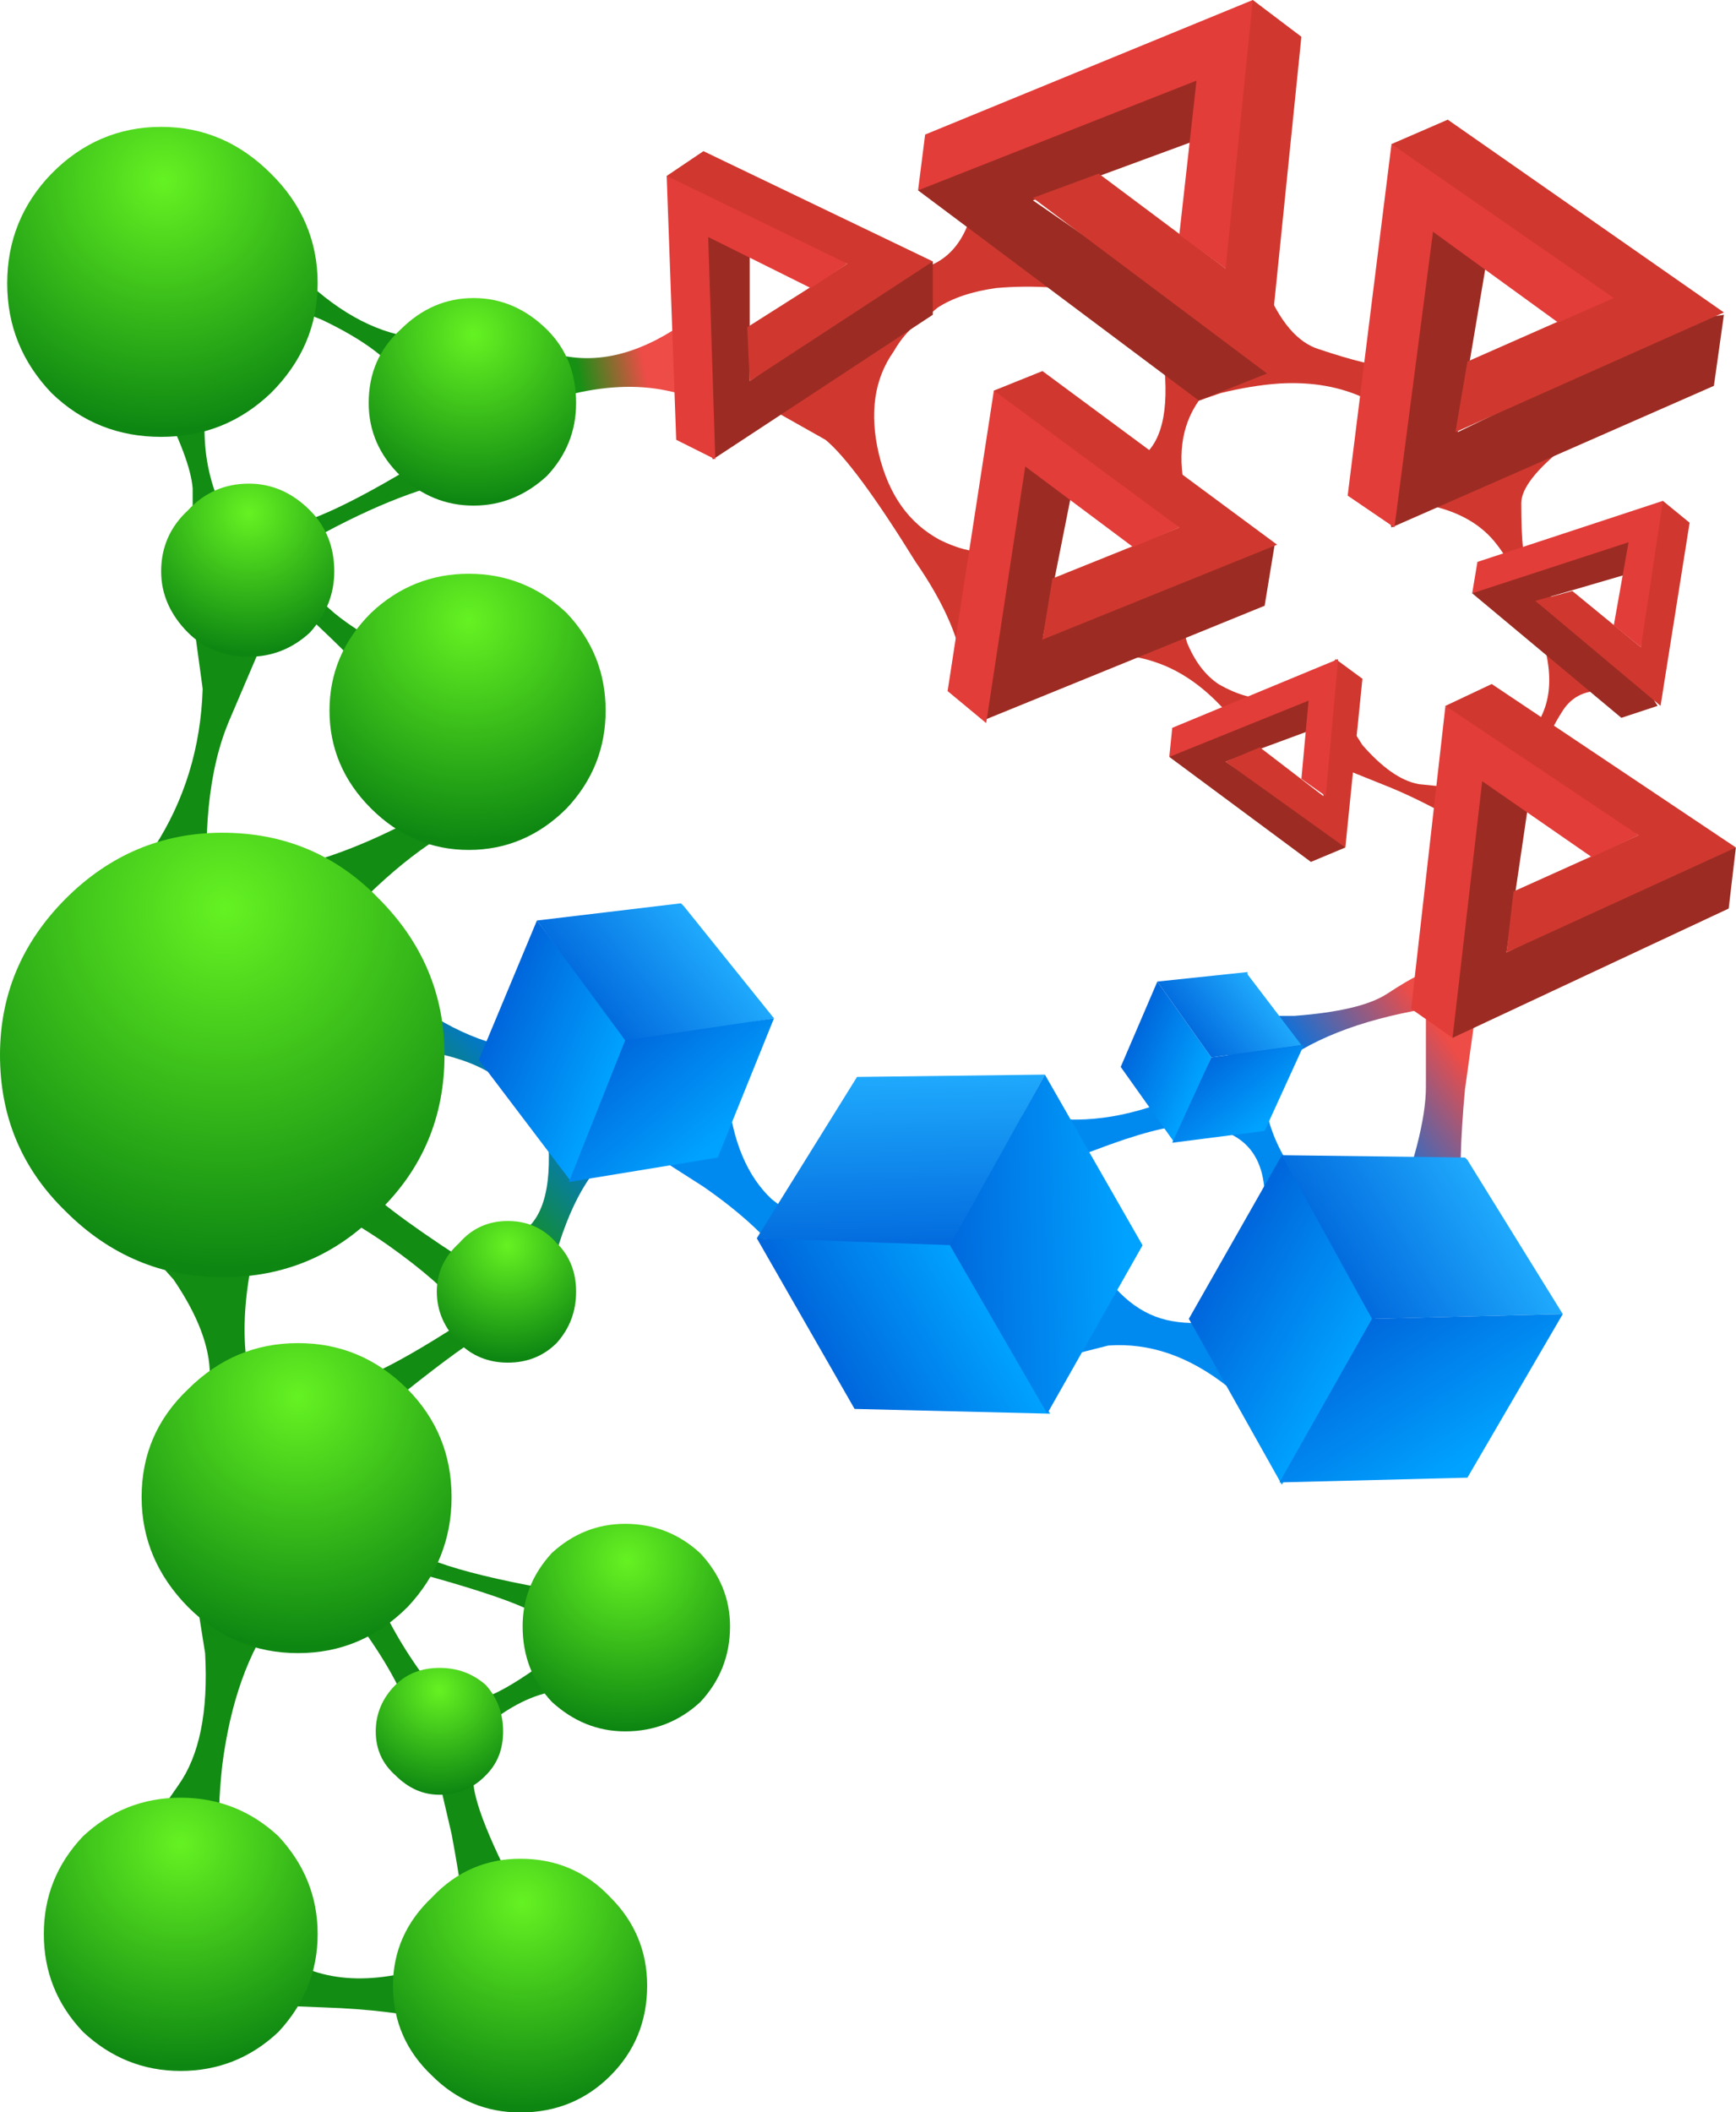 <?xml version="1.0" encoding="UTF-8" standalone="no"?>
<!-- Created with Inkscape (http://www.inkscape.org/) -->
<svg
    xmlns:inkscape="http://www.inkscape.org/namespaces/inkscape"
    xmlns:rdf="http://www.w3.org/1999/02/22-rdf-syntax-ns#"
    xmlns="http://www.w3.org/2000/svg"
    xmlns:xlink="http://www.w3.org/1999/xlink"
    xmlns:ns1="http://sozi.baierouge.fr"
    xmlns:cc="http://creativecommons.org/ns#"
    xmlns:sodipodi="http://sodipodi.sourceforge.net/DTD/sodipodi-0.dtd"
    xmlns:dc="http://purl.org/dc/elements/1.1/"
    id="svg2"
    xml:space="preserve"
    viewBox="0 0 17.775 21.625"
    version="1.1"
  >
  <defs
      id="defs6"
    >
    <linearGradient
        id="linearGradient28"
        y2="9.888"
        gradientUnits="userSpaceOnUse"
        x2="11.615"
        gradientTransform="matrix(.393 .073 .073 -.393 0 17.3)"
        y1="9.888"
        x1="10.242"
      >
      <stop
          id="stop30"
          style="stop-color:#169114"
          offset="0"
      />
      <stop
          id="stop32"
          style="stop-color:#ed4c47"
          offset="1"
      />
    </linearGradient
    >
    <linearGradient
        id="linearGradient58"
        y2="23.506"
        gradientUnits="userSpaceOnUse"
        x2="-7.032"
        gradientTransform="matrix(.292 .274 .274 -.292 0 17.3)"
        y1="23.506"
        x1="-9.774"
      >
      <stop
          id="stop60"
          style="stop-color:#169114"
          offset="0"
      />
      <stop
          id="stop62"
          style="stop-color:#0074e3"
          offset="1"
      />
    </linearGradient
    >
    <linearGradient
        id="linearGradient78"
        y2="-34.904"
        gradientUnits="userSpaceOnUse"
        x2="-8.543"
        gradientTransform="matrix(-.322 -.237 -.237 .322 -0 17.3)"
        y1="-34.904"
        x1="-11.244"
      >
      <stop
          id="stop80"
          style="stop-color:#ed4c47"
          offset="0"
      />
      <stop
          id="stop82"
          style="stop-color:#0074e3"
          offset="1"
      />
    </linearGradient
    >
    <radialGradient
        id="radialGradient96"
        gradientUnits="userSpaceOnUse"
        cy="-9.699"
        cx="6.849"
        gradientTransform="matrix(0 -.4 .4 -0 7.759 17.299)"
        r="3.425"
      >
      <stop
          id="stop98"
          style="stop-color:#65f222"
          offset="0"
      />
      <stop
          id="stop100"
          style="stop-color:#0e8712"
          offset="1"
      />
    </radialGradient
    >
    <radialGradient
        id="radialGradient114"
        gradientUnits="userSpaceOnUse"
        cy="-9.599"
        cx="12.699"
        gradientTransform="matrix(0 -.4 .4 -0 7.679 17.299)"
        r="4.537"
      >
      <stop
          id="stop116"
          style="stop-color:#65f222"
          offset="0"
      />
      <stop
          id="stop118"
          style="stop-color:#0e8712"
          offset="1"
      />
    </radialGradient
    >
    <radialGradient
        id="radialGradient132"
        gradientUnits="userSpaceOnUse"
        cy="-5.098"
        cx="10.499"
        gradientTransform="matrix(0 -.4 .4 -0 4.078 17.299)"
        r="2.862"
      >
      <stop
          id="stop134"
          style="stop-color:#65f222"
          offset="0"
      />
      <stop
          id="stop136"
          style="stop-color:#0e8712"
          offset="1"
      />
    </radialGradient
    >
    <radialGradient
        id="radialGradient150"
        gradientUnits="userSpaceOnUse"
        cy="-6.097"
        cx="28.6"
        gradientTransform="matrix(0 -.4 .4 -0 4.878 17.299)"
        r="5.1"
      >
      <stop
          id="stop152"
          style="stop-color:#65f222"
          offset="0"
      />
      <stop
          id="stop154"
          style="stop-color:#0e8712"
          offset="1"
      />
    </radialGradient
    >
    <radialGradient
        id="radialGradient168"
        gradientUnits="userSpaceOnUse"
        cy="-3.35"
        cx="3.7"
        gradientTransform="matrix(0 -.4 .4 -0 2.679 17.3)"
        r="5.1"
      >
      <stop
          id="stop170"
          style="stop-color:#65f222"
          offset="0"
      />
      <stop
          id="stop172"
          style="stop-color:#0e8712"
          offset="1"
      />
    </radialGradient
    >
    <radialGradient
        id="radialGradient186"
        gradientUnits="userSpaceOnUse"
        cy="-4.599"
        cx="18.6"
        gradientTransform="matrix(0 -.4 .4 -0 3.679 17.3)"
        r="7.338"
      >
      <stop
          id="stop188"
          style="stop-color:#65f222"
          offset="0"
      />
      <stop
          id="stop190"
          style="stop-color:#0e8712"
          offset="1"
      />
    </radialGradient
    >
    <radialGradient
        id="radialGradient204"
        gradientUnits="userSpaceOnUse"
        cy="-10.394"
        cx="25.498"
        gradientTransform="matrix(0 -.4 .4 -0 8.315 17.298)"
        r="2.312"
      >
      <stop
          id="stop206"
          style="stop-color:#65f222"
          offset="0"
      />
      <stop
          id="stop208"
          style="stop-color:#0e8712"
          offset="1"
      />
    </radialGradient
    >
    <radialGradient
        id="radialGradient222"
        gradientUnits="userSpaceOnUse"
        cy="-12.845"
        cx="31.948"
        gradientTransform="matrix(0 -.4 .4 -0 10.276 17.298)"
        r="3.425"
      >
      <stop
          id="stop224"
          style="stop-color:#65f222"
          offset="0"
      />
      <stop
          id="stop226"
          style="stop-color:#0e8712"
          offset="1"
      />
    </radialGradient
    >
    <radialGradient
        id="radialGradient240"
        gradientUnits="userSpaceOnUse"
        cy="-10.695"
        cx="38.948"
        gradientTransform="matrix(0 -.4 .4 -0 8.556 17.299)"
        r="4.175"
      >
      <stop
          id="stop242"
          style="stop-color:#65f222"
          offset="0"
      />
      <stop
          id="stop244"
          style="stop-color:#0e8712"
          offset="1"
      />
    </radialGradient
    >
    <radialGradient
        id="radialGradient258"
        gradientUnits="userSpaceOnUse"
        cy="-3.696"
        cx="37.75"
        gradientTransform="matrix(0 -.4 .4 -0 2.956 17.3)"
        r="4.537"
      >
      <stop
          id="stop260"
          style="stop-color:#65f222"
          offset="0"
      />
      <stop
          id="stop262"
          style="stop-color:#0e8712"
          offset="1"
      />
    </radialGradient
    >
    <radialGradient
        id="radialGradient276"
        gradientUnits="userSpaceOnUse"
        cy="-8.993"
        cx="34.598"
        gradientTransform="matrix(0 -.4 .4 -0 7.194 17.298)"
        r="2.126"
      >
      <stop
          id="stop278"
          style="stop-color:#65f222"
          offset="0"
      />
      <stop
          id="stop280"
          style="stop-color:#0e8712"
          offset="1"
      />
    </radialGradient
    >
    <linearGradient
        id="linearGradient336"
        y2="15.639"
        gradientUnits="userSpaceOnUse"
        x2="19.956"
        gradientTransform="matrix(.37 -.151 -.151 -.37 0 17.3)"
        y1="15.639"
        x1="17.31"
      >
      <stop
          id="stop338"
          style="stop-color:#0066db"
          offset="0"
      />
      <stop
          id="stop340"
          style="stop-color:#00a2ff"
          offset="1"
      />
    </linearGradient
    >
    <linearGradient
        id="linearGradient354"
        y2="23.86"
        gradientUnits="userSpaceOnUse"
        x2="-.774"
        gradientTransform="matrix(.309 .254 .254 -.309 -0 17.3)"
        y1="23.86"
        x1="-3.847"
      >
      <stop
          id="stop356"
          style="stop-color:#0066db"
          offset="0"
      />
      <stop
          id="stop358"
          style="stop-color:#21aeff"
          offset="1"
      />
    </linearGradient
    >
    <linearGradient
        id="linearGradient372"
        y2="4.171"
        gradientUnits="userSpaceOnUse"
        x2="27.291"
        gradientTransform="matrix(.26 -.304 -.304 -.26 0 17.3)"
        y1="4.171"
        x1="24.365"
      >
      <stop
          id="stop374"
          style="stop-color:#0066db"
          offset="0"
      />
      <stop
          id="stop376"
          style="stop-color:#00a2ff"
          offset="1"
      />
    </linearGradient
    >
    <linearGradient
        id="linearGradient390"
        y2="10.465"
        gradientUnits="userSpaceOnUse"
        x2="31.349"
        gradientTransform="matrix(.367 -.159 -.159 -.367 0 17.3)"
        y1="10.465"
        x1="29.714"
      >
      <stop
          id="stop392"
          style="stop-color:#0066db"
          offset="0"
      />
      <stop
          id="stop394"
          style="stop-color:#00a2ff"
          offset="1"
      />
    </linearGradient
    >
    <linearGradient
        id="linearGradient408"
        y2="31.859"
        gradientUnits="userSpaceOnUse"
        x2="7.925"
        gradientTransform="matrix(.315 .247 .247 -.315 0 17.3)"
        y1="31.859"
        x1="6.019"
      >
      <stop
          id="stop410"
          style="stop-color:#0066db"
          offset="0"
      />
      <stop
          id="stop412"
          style="stop-color:#21aeff"
          offset="1"
      />
    </linearGradient
    >
    <linearGradient
        id="linearGradient426"
        y2="-5.729"
        gradientUnits="userSpaceOnUse"
        x2="34.098"
        gradientTransform="matrix(.251 -.312 -.312 -.251 0 17.3)"
        y1="-5.729"
        x1="32.302"
      >
      <stop
          id="stop428"
          style="stop-color:#0066db"
          offset="0"
      />
      <stop
          id="stop430"
          style="stop-color:#00a2ff"
          offset="1"
      />
    </linearGradient
    >
    <linearGradient
        id="linearGradient444"
        y2="32.75"
        gradientUnits="userSpaceOnUse"
        x2="4.304"
        gradientTransform="matrix(.347 .198 .198 -.347 0 17.3)"
        y1="32.75"
        x1=".881"
      >
      <stop
          id="stop446"
          style="stop-color:#0066db"
          offset="0"
      />
      <stop
          id="stop448"
          style="stop-color:#00a2ff"
          offset="1"
      />
    </linearGradient
    >
    <linearGradient
        id="linearGradient462"
        y2="18.004"
        gradientUnits="userSpaceOnUse"
        x2="-22.141"
        gradientTransform="matrix(-.008 .4 .4 .008 0 17.3)"
        y1="18.004"
        x1="-26.142"
      >
      <stop
          id="stop464"
          style="stop-color:#0066db"
          offset="0"
      />
      <stop
          id="stop466"
          style="stop-color:#21aeff"
          offset="1"
      />
    </linearGradient
    >
    <linearGradient
        id="linearGradient480"
        y2="26.17"
        gradientUnits="userSpaceOnUse"
        x2="22.183"
        gradientTransform="matrix(.4 .013 .013 -.4 -0 17.3)"
        y1="26.17"
        x1="18.406"
      >
      <stop
          id="stop482"
          style="stop-color:#0066db"
          offset="0"
      />
      <stop
          id="stop484"
          style="stop-color:#00a2ff"
          offset="1"
      />
    </linearGradient
    >
    <linearGradient
        id="linearGradient498"
        y2="10.509"
        gradientUnits="userSpaceOnUse"
        x2="37.837"
        gradientTransform="matrix(.348 -.198 -.198 -.348 -0 17.3)"
        y1="10.509"
        x1="34.499"
      >
      <stop
          id="stop500"
          style="stop-color:#0066db"
          offset="0"
      />
      <stop
          id="stop502"
          style="stop-color:#00a2ff"
          offset="1"
      />
    </linearGradient
    >
    <linearGradient
        id="linearGradient516"
        y2="36.839"
        gradientUnits="userSpaceOnUse"
        x2="13.269"
        gradientTransform="matrix(.34 .211 .211 -.34 0 17.3)"
        y1="36.839"
        x1="9.384"
      >
      <stop
          id="stop518"
          style="stop-color:#0066db"
          offset="0"
      />
      <stop
          id="stop520"
          style="stop-color:#21aeff"
          offset="1"
      />
    </linearGradient
    >
    <linearGradient
        id="linearGradient534"
        y2="-9.015"
        gradientUnits="userSpaceOnUse"
        x2="41.368"
        gradientTransform="matrix(.216 -.337 -.337 -.216 -0 17.3)"
        y1="-9.015"
        x1="37.714"
      >
      <stop
          id="stop536"
          style="stop-color:#0066db"
          offset="0"
      />
      <stop
          id="stop538"
          style="stop-color:#00a2ff"
          offset="1"
      />
    </linearGradient
    >
  </defs
  >
  <g
      id="g10"
      transform="matrix(1.25 0 0 -1.25 0 21.625)"
    >
    <g
        id="g12"
      >
      <path
          id="path14"
          style="fill-rule:evenodd;fill:#d0382f"
          d="m13.152 13.87c-0.105-0.058-0.207-0.129-0.312-0.211-0.254-0.199-0.379-0.359-0.379-0.48 0-0.32 0.019-0.492 0.059-0.52 0.054-0.039 0.218-0.293 0.5-0.757l0.378-0.301c-0.066 0.027-0.144 0.039-0.238 0.039-0.16 0.015-0.281-0.039-0.359-0.16s-0.129-0.227-0.141-0.321v-0.097l-0.16 0.199c0.215 0.211 0.246 0.512 0.102 0.898-0.122 0.321-0.235 0.547-0.34 0.68-0.121 0.16-0.301 0.266-0.543 0.32l-0.5 0.121-0.039 0.758c-0.2 0.094-0.434 0.137-0.7 0.121-0.16-0.011-0.32-0.039-0.48-0.078l-0.18-0.062 0.039 0.281-0.757 0.578c-0.321 0.067-0.633 0.09-0.942 0.063-0.199-0.028-0.359-0.082-0.48-0.161l-0.121-0.101c-0.09-0.051-0.172-0.141-0.239-0.258-0.16-0.226-0.199-0.508-0.121-0.84 0.082-0.336 0.246-0.566 0.5-0.703 0.133-0.066 0.254-0.098 0.36-0.098l0.101-0.32c0.067-0.215 0.113-0.332 0.141-0.359 0.051-0.028 0.312-0.008 0.777 0.058 0.27 0 0.461 0.039 0.582 0.121l0.063-0.242c0.066-0.16 0.152-0.269 0.257-0.34 0.161-0.093 0.309-0.132 0.442-0.117l0.34 0.117 0.218-0.218 0.18-0.282c0.16-0.183 0.313-0.293 0.461-0.32l0.379-0.039-0.039-0.277c-0.227 0.133-0.441 0.238-0.641 0.316l-0.398 0.16-0.184 0.282c-0.078 0.039-0.199 0.058-0.359 0.058h-0.258c-0.199 0.254-0.422 0.422-0.66 0.5-0.16 0.055-0.348 0.074-0.563 0.063-0.199-0.028-0.324-0.039-0.378-0.039l-0.5-0.024v0.383l-0.122-0.5c-0.023 0.277-0.16 0.594-0.398 0.937-0.332 0.536-0.578 0.868-0.738 1l-0.5 0.282 0.957 0.879 0.062 0.222c0.36-0.027 0.586 0.133 0.68 0.481 0.039 0.172 0.066 0.343 0.078 0.519 0 0.051 0.016 0.051 0.043 0 0.023-0.066 0.094-0.234 0.199-0.5 0.133-0.242 0.293-0.375 0.481-0.402 0.293-0.027 0.593-0.16 0.898-0.399 0.309-0.066 0.481 0 0.52 0.2l0.043 0.398 0.14-0.418c0.117-0.293 0.266-0.465 0.438-0.519 0.281-0.094 0.472-0.141 0.582-0.141l-0.024-0.262c0.016-0.183 0.082-0.304 0.2-0.359 0.093-0.039 0.234-0.113 0.421-0.219 0.172-0.055 0.332-0.039 0.481 0.039l0.691 0.371z"
          inkscape:connector-curvature="0"
      />
      <path
          id="path16"
          style="fill-rule:evenodd;fill:#d0382f"
          d="m9.52 14.441 0.679 0.097-0.379-0.519c-0.148-0.211-0.179-0.473-0.101-0.778 0.043-0.16 0.093-0.293 0.16-0.402l-0.219 0.141c-0.094 0.066-0.18 0.14-0.262 0.218-0.144 0.161-0.16 0.282-0.039 0.364 0.172 0.133 0.227 0.425 0.161 0.879z"
          inkscape:connector-curvature="0"
      />
      <g
          id="g18"
        >
        <g
            id="g20"
          >
          <g
              id="g26"
            >
            <path
                id="path34"
                style="fill-rule:evenodd;fill:url(#linearGradient28)"
                d="m5.719 14.741 0.301-0.761-0.559 0.121c-0.242 0.051-0.516 0.039-0.82-0.039l-0.379-0.16-0.102 0.558 0.5-0.082c0.332-0.051 0.688 0.07 1.059 0.363z"
                inkscape:connector-curvature="0"
            />
          </g
          >
        </g
        >
      </g
      >
      <path
          id="path36"
          style="fill-rule:evenodd;fill:#128c13"
          d="m1.301 14.038-0.281 0.461 0.699 1c0.148 0.039 0.383-0.097 0.703-0.418 0.316-0.32 0.637-0.5 0.957-0.543 0.16-0.011 0.289 0.008 0.383 0.063l0.117-0.602c-0.254-0.094-0.457-0.012-0.617 0.242-0.11 0.145-0.317 0.293-0.621 0.438l-0.442 0.18-0.301 0.082-0.179-0.762c-0.106-0.492-0.02-0.934 0.261-1.32l0.239-0.661-0.34-0.796c-0.172-0.403-0.227-0.95-0.16-1.641l0.601-1.723-0.218-0.898c-0.149-0.602-0.129-1.086 0.058-1.461l0.66-0.598-0.082-0.242c-0.09-0.211-0.25-0.465-0.476-0.758-0.227-0.308-0.375-0.719-0.442-1.242-0.027-0.25-0.035-0.48-0.019-0.68l0.121-0.379c0.117-0.265 0.297-0.46 0.539-0.582 0.371-0.171 0.844-0.125 1.418 0.141l0.422-0.777-0.68 0.179c-0.281 0.067-0.601 0.106-0.961 0.118l-0.48 0.019-0.301 0.359-0.5 0.461-0.32 0.403 0.402 0.578c0.172 0.242 0.246 0.601 0.219 1.082l-0.102 0.641 0.141 1.058v0.578c0 0.231-0.098 0.489-0.297 0.782l-0.32 0.359-0.481 2.223 0.641 0.957c0.25 0.386 0.383 0.82 0.398 1.3l-0.082 0.602v1.039c-0.012 0.16-0.105 0.406-0.277 0.738z"
          inkscape:connector-curvature="0"
      />
      <path
          id="path38"
          style="fill-rule:evenodd;fill:#128c13"
          d="m3.859 13.78 0.141-0.16c0.055-0.121-0.039-0.207-0.281-0.261-0.371-0.079-0.821-0.274-1.34-0.579l0.18-0.3c0.109-0.2 0.476-0.442 1.101-0.719l-0.262-0.52-0.238 0.34c-0.105 0.145-0.285 0.34-0.539 0.578l-0.34 0.321-0.179 0.422c-0.082 0.023 0.011 0.058 0.277 0.097 0.269 0.055 0.762 0.313 1.48 0.781z"
          inkscape:connector-curvature="0"
      />
      <path
          id="path40"
          style="fill-rule:evenodd;fill:#128c13"
          d="m2.699 9.64-1.179 0.461c0.027 0 0.226 0.019 0.601 0.058 0.559 0.055 1.238 0.356 2.039 0.903 0.145-0.149 0.047-0.309-0.301-0.481-0.359-0.16-0.746-0.476-1.16-0.941z"
          inkscape:connector-curvature="0"
      />
      <path
          id="path42"
          style="fill-rule:evenodd;fill:#128c13"
          d="m2.16 7.659 0.301 0.063c0.227 0.023 0.391-0.016 0.5-0.121 0.16-0.16 0.492-0.403 1-0.723l-0.18-0.297c-0.121 0.145-0.32 0.321-0.601 0.52-0.172 0.121-0.395 0.254-0.66 0.398l-0.36 0.16z"
          inkscape:connector-curvature="0"
      />
      <path
          id="path44"
          style="fill-rule:evenodd;fill:#128c13"
          d="m2.422 5.941 0.34 0.019c0.211 0.012 0.679 0.266 1.398 0.762l0.059-0.223-0.239-0.121c-0.105-0.051-0.328-0.211-0.66-0.476-0.16-0.149-0.312-0.282-0.461-0.403l-0.437 0.442z"
          inkscape:connector-curvature="0"
      />
      <path
          id="path46"
          style="fill-rule:evenodd;fill:#128c13"
          d="m4.762 4.241-0.141-0.281-0.262 0.141c-0.121 0.066-0.386 0.16-0.8 0.277l-0.598 0.16 0.16-0.379c0.117-0.254 0.277-0.507 0.481-0.757l0.257-0.024c0.161-0.012 0.528 0.223 1.102 0.703l0.199-0.621h-0.48c-0.2 0-0.399-0.074-0.602-0.219-0.105-0.066-0.191-0.136-0.258-0.203l0.059-0.359c0.027-0.227 0.223-0.66 0.582-1.301l-0.66-0.18v0.34c0 0.137-0.035 0.383-0.102 0.742l-0.121 0.52-0.258 0.559c-0.093 0.226-0.261 0.496-0.5 0.8l-0.32 0.379 0.32 0.543 0.442-0.402c0.16-0.16 0.66-0.305 1.5-0.438z"
          inkscape:connector-curvature="0"
      />
      <g
          id="g48"
        >
        <g
            id="g50"
          >
          <g
              id="g56"
            >
            <path
                id="path64"
                style="fill-rule:evenodd;fill:url(#linearGradient58)"
                d="m2.961 8.741c-0.016 0.118-0.008 0.219 0.019 0.297 0.067 0.176 0.215 0.184 0.442 0.024 0.383-0.27 0.758-0.387 1.117-0.364l0.621-0.398c0.16-0.105 0.106-0.262-0.16-0.461-0.227-0.184-0.398-0.551-0.52-1.098-0.082 0.051-0.152 0.106-0.218 0.161-0.121 0.132-0.121 0.23 0 0.296 0.199 0.122 0.269 0.414 0.218 0.883l-0.32 0.321c-0.148 0.144-0.387 0.246-0.719 0.296l-0.48 0.043z"
                inkscape:connector-curvature="0"
            />
          </g
          >
        </g
        >
      </g
      >
      <path
          id="path66"
          style="fill-rule:evenodd;fill:#008af0"
          d="m9.719 8.081c-0.145 0-0.399-0.066-0.758-0.203l-0.5-0.18-0.359 0.481 0.519-0.039c0.359-0.039 0.746 0.039 1.156 0.238l0.5 0.5c0.028 0.027 0.043 0.016 0.043-0.039 0-0.172 0.012-0.352 0.039-0.539 0.039-0.375 0.286-0.754 0.743-1.141l-0.282-0.3-0.32-0.782 0.219-0.636c0.066-0.067-0.153 0.097-0.66 0.5-0.321 0.254-0.645 0.363-0.981 0.339l-0.398-0.101h-0.52l-1.16 0.199c-0.148 0.082-0.34 0.281-0.578 0.602-0.149 0.199-0.367 0.398-0.66 0.601l-0.403 0.258 0.5 1.422 0.102-0.922c0.039-0.387 0.16-0.672 0.359-0.859 0.094-0.078 0.188-0.125 0.282-0.141l0.32 0.242 0.879-0.019c0.613-0.067 1-0.254 1.16-0.563 0.172-0.304 0.387-0.476 0.641-0.519 0.132-0.024 0.265-0.02 0.398 0.019 0.055 0 0.121 0.102 0.199 0.301 0.094 0.215 0.149 0.426 0.16 0.641 0.016 0.425-0.199 0.64-0.64 0.64z"
          inkscape:connector-curvature="0"
      />
      <g
          id="g68"
        >
        <g
            id="g70"
          >
          <g
              id="g76"
            >
            <path
                id="path84"
                style="fill-rule:evenodd;fill:url(#linearGradient78)"
                d="m10.121 8.98h0.481c0.359 0.027 0.613 0.086 0.757 0.179 0.227 0.149 0.352 0.207 0.379 0.18l0.34-0.398-0.078-0.563c-0.039-0.426-0.047-0.75-0.02-0.976 0.016-0.215-0.082-0.309-0.281-0.282l-0.32 0.117c0.199 0.508 0.301 0.895 0.301 1.161v0.64c-0.547-0.093-0.965-0.258-1.258-0.5-0.281-0.25-0.383-0.105-0.301 0.442z"
                inkscape:connector-curvature="0"
            />
          </g
          >
        </g
        >
      </g
      >
      <g
          id="g86"
        >
        <g
            id="g88"
          >
          <g
              id="g94"
            >
            <path
                id="path102"
                style="fill-rule:evenodd;fill:url(#radialGradient96)"
                d="m4.719 13.999c0-0.226-0.078-0.426-0.239-0.597-0.175-0.161-0.375-0.243-0.601-0.243-0.227 0-0.426 0.082-0.598 0.243-0.176 0.171-0.261 0.371-0.261 0.597 0 0.242 0.085 0.442 0.261 0.602 0.172 0.172 0.371 0.258 0.598 0.258 0.226 0 0.426-0.086 0.601-0.258 0.161-0.16 0.239-0.36 0.239-0.602z"
                inkscape:connector-curvature="0"
            />
          </g
          >
        </g
        >
      </g
      >
      <g
          id="g104"
        >
        <g
            id="g106"
          >
          <g
              id="g112"
            >
            <path
                id="path120"
                style="fill-rule:evenodd;fill:url(#radialGradient114)"
                d="m4.961 11.48c0-0.305-0.106-0.575-0.32-0.801-0.227-0.227-0.496-0.34-0.801-0.34s-0.574 0.113-0.801 0.34c-0.227 0.226-0.34 0.496-0.34 0.801 0 0.308 0.113 0.574 0.34 0.8 0.227 0.215 0.496 0.321 0.801 0.321s0.574-0.106 0.801-0.321c0.214-0.226 0.32-0.492 0.32-0.8z"
                inkscape:connector-curvature="0"
            />
          </g
          >
        </g
        >
      </g
      >
      <g
          id="g122"
        >
        <g
            id="g124"
          >
          <g
              id="g130"
            >
            <path
                id="path138"
                style="fill-rule:evenodd;fill:url(#radialGradient132)"
                d="m2.738 12.62c0-0.187-0.066-0.351-0.199-0.5-0.144-0.133-0.312-0.199-0.5-0.199-0.199 0-0.367 0.066-0.5 0.199-0.144 0.145-0.219 0.313-0.219 0.5 0 0.2 0.075 0.367 0.219 0.5 0.133 0.145 0.301 0.219 0.5 0.219 0.188 0 0.356-0.074 0.5-0.219 0.133-0.133 0.199-0.3 0.199-0.5z"
                inkscape:connector-curvature="0"
            />
          </g
          >
        </g
        >
      </g
      >
      <g
          id="g140"
        >
        <g
            id="g142"
          >
          <g
              id="g148"
            >
            <path
                id="path156"
                style="fill-rule:evenodd;fill:url(#radialGradient150)"
                d="m3.699 5.038c0-0.343-0.121-0.644-0.359-0.898-0.254-0.254-0.551-0.379-0.899-0.379-0.347 0-0.648 0.125-0.902 0.379-0.25 0.254-0.379 0.555-0.379 0.898 0 0.348 0.125 0.641 0.379 0.883 0.254 0.254 0.555 0.379 0.902 0.379 0.348 0 0.645-0.125 0.899-0.379 0.238-0.242 0.359-0.535 0.359-0.883z"
                inkscape:connector-curvature="0"
            />
          </g
          >
        </g
        >
      </g
      >
      <g
          id="g158"
        >
        <g
            id="g160"
          >
          <g
              id="g166"
            >
            <path
                id="path174"
                style="fill-rule:evenodd;fill:url(#radialGradient168)"
                d="m2.602 14.98c0-0.348-0.129-0.645-0.383-0.899-0.254-0.242-0.551-0.359-0.899-0.359-0.347 0-0.648 0.117-0.898 0.359-0.242 0.254-0.363 0.551-0.363 0.899 0 0.347 0.121 0.648 0.363 0.898 0.25 0.254 0.551 0.383 0.898 0.383 0.348 0 0.645-0.129 0.899-0.383 0.254-0.25 0.383-0.551 0.383-0.898z"
                inkscape:connector-curvature="0"
            />
          </g
          >
        </g
        >
      </g
      >
      <g
          id="g176"
        >
        <g
            id="g178"
          >
          <g
              id="g184"
            >
            <path
                id="path192"
                style="fill-rule:evenodd;fill:url(#radialGradient186)"
                d="m3.641 8.659c0-0.507-0.18-0.933-0.539-1.281-0.348-0.359-0.774-0.539-1.282-0.539-0.492 0-0.922 0.18-1.281 0.539-0.359 0.348-0.539 0.774-0.539 1.281 0 0.496 0.18 0.922 0.539 1.282 0.359 0.359 0.789 0.539 1.281 0.539 0.508 0 0.934-0.18 1.282-0.539 0.359-0.36 0.539-0.786 0.539-1.282z"
                inkscape:connector-curvature="0"
            />
          </g
          >
        </g
        >
      </g
      >
      <g
          id="g194"
        >
        <g
            id="g196"
          >
          <g
              id="g202"
            >
            <path
                id="path210"
                style="fill-rule:evenodd;fill:url(#radialGradient204)"
                d="m4.719 6.722c0-0.16-0.051-0.301-0.16-0.422-0.106-0.105-0.239-0.16-0.399-0.16s-0.293 0.055-0.398 0.16c-0.121 0.121-0.184 0.262-0.184 0.422 0 0.156 0.063 0.289 0.184 0.398 0.105 0.121 0.238 0.18 0.398 0.18s0.293-0.059 0.399-0.18c0.109-0.105 0.16-0.242 0.16-0.398z"
                inkscape:connector-curvature="0"
            />
          </g
          >
        </g
        >
      </g
      >
      <g
          id="g212"
        >
        <g
            id="g214"
          >
          <g
              id="g220"
            >
            <path
                id="path228"
                style="fill-rule:evenodd;fill:url(#radialGradient222)"
                d="m5.98 3.98c0-0.239-0.082-0.446-0.242-0.618-0.172-0.16-0.379-0.242-0.617-0.242-0.226 0-0.426 0.082-0.601 0.242-0.161 0.172-0.239 0.379-0.239 0.618 0 0.226 0.078 0.425 0.239 0.601 0.175 0.16 0.375 0.239 0.601 0.239 0.238 0 0.445-0.083 0.617-0.243 0.16-0.172 0.242-0.371 0.242-0.597z"
                inkscape:connector-curvature="0"
            />
          </g
          >
        </g
        >
      </g
      >
      <g
          id="g230"
        >
        <g
            id="g232"
          >
          <g
              id="g238"
            >
            <path
                id="path246"
                style="fill-rule:evenodd;fill:url(#radialGradient240)"
                d="m5.301 1.038c0-0.293-0.102-0.539-0.301-0.738s-0.445-0.301-0.738-0.301c-0.282 0-0.524 0.102-0.723 0.301-0.211 0.199-0.32 0.445-0.32 0.738 0 0.282 0.109 0.524 0.32 0.723 0.199 0.211 0.441 0.316 0.723 0.316 0.293 0 0.539-0.105 0.738-0.316 0.199-0.199 0.301-0.441 0.301-0.723z"
                inkscape:connector-curvature="0"
            />
          </g
          >
        </g
        >
      </g
      >
      <g
          id="g248"
        >
        <g
            id="g250"
          >
          <g
              id="g256"
            >
            <path
                id="path264"
                style="fill-rule:evenodd;fill:url(#radialGradient258)"
                d="m2.602 1.46c0-0.308-0.11-0.574-0.321-0.801-0.226-0.214-0.496-0.32-0.801-0.32-0.308 0-0.574 0.109-0.8 0.32-0.215 0.227-0.321 0.493-0.321 0.801 0 0.309 0.106 0.574 0.321 0.801 0.226 0.211 0.492 0.316 0.8 0.316 0.305 0 0.575-0.105 0.801-0.316 0.211-0.227 0.321-0.492 0.321-0.801z"
                inkscape:connector-curvature="0"
            />
          </g
          >
        </g
        >
      </g
      >
      <g
          id="g266"
        >
        <g
            id="g268"
          >
          <g
              id="g274"
            >
            <path
                id="path282"
                style="fill-rule:evenodd;fill:url(#radialGradient276)"
                d="m4.121 3.12c0-0.148-0.047-0.265-0.141-0.359-0.105-0.109-0.234-0.16-0.378-0.16-0.137 0-0.254 0.051-0.364 0.16-0.105 0.094-0.16 0.211-0.16 0.359 0 0.145 0.055 0.274 0.16 0.379 0.094 0.094 0.215 0.141 0.364 0.141 0.144 0 0.273-0.047 0.378-0.141 0.094-0.105 0.141-0.23 0.141-0.379z"
                inkscape:connector-curvature="0"
            />
          </g
          >
        </g
        >
      </g
      >
      <path
          id="path284"
          style="fill-rule:evenodd;fill:#9c2c23"
          d="m7.98 16.198 1.899 0.704 0.101-0.442-0.16-0.301-1.359-0.5 1.738-1.199 0.18-0.219-0.559-0.222-2.3 1.722 0.46 0.457z"
          inkscape:connector-curvature="0"
      />
      <path
          id="path286"
          style="fill-rule:evenodd;fill:#d0382f"
          d="m10.379 14.241-1.918 1.438 0.539 0.199 1.039-0.777-0.019 1.937 0.242 0.262 0.398-0.301-0.281-2.758z"
          inkscape:connector-curvature="0"
      />
      <path
          id="path288"
          style="fill-rule:evenodd;fill:#e33d39"
          d="m9.66 15.378 0.141 1.262-2.281-0.899 0.058 0.457 2.684 1.102-0.223-2.199-0.379 0.277z"
          inkscape:connector-curvature="0"
      />
      <path
          id="path290"
          style="fill-rule:evenodd;fill:#9c2c23"
          d="m11.559 15.601 0.421-0.121 0.2-0.301-0.239-1.418 1.899 0.918 0.281 0.043-0.082-0.582-2.641-1.16-0.16 0.621 0.321 2z"
          inkscape:connector-curvature="0"
      />
      <path
          id="path292"
          style="fill-rule:evenodd;fill:#d0382f"
          d="m14.121 14.741-2.199-0.98 0.098 0.578 1.179 0.52-1.679 0.921-0.122 0.34 0.461 0.2 2.262-1.579z"
          inkscape:connector-curvature="0"
      />
      <path
          id="path294"
          style="fill-rule:evenodd;fill:#e33d39"
          d="m12.762 14.659-1.024 0.743-0.316-2.422-0.383 0.261 0.359 2.879 1.821-1.261-0.457-0.2z"
          inkscape:connector-curvature="0"
      />
      <path
          id="path296"
          style="fill-rule:evenodd;fill:#9c2c23"
          d="m13.578 11.519-0.297-0.098-1.222 1.02 0.281 0.238 1.058 0.32 0.043-0.238-0.101-0.16-0.762-0.223 0.922-0.738 0.078-0.121z"
          inkscape:connector-curvature="0"
      />
      <path
          id="path298"
          style="fill-rule:evenodd;fill:#d0382f"
          d="m13.602 11.519-1.024 0.859 0.301 0.082 0.562-0.461 0.039 1.063 0.141 0.136 0.219-0.179-0.238-1.5z"
          inkscape:connector-curvature="0"
      />
      <path
          id="path300"
          style="fill-rule:evenodd;fill:#e33d39"
          d="m13.219 12.179 0.121 0.68-1.281-0.418 0.043 0.257 1.519 0.5-0.18-1.199-0.222 0.18z"
          inkscape:connector-curvature="0"
      />
      <path
          id="path302"
          style="fill-rule:evenodd;fill:#9c2c23"
          d="m12.34 9.499 1.64 0.821 0.239 0.039-0.059-0.5-2.262-1.059-0.16 0.539 0.242 1.742 0.379-0.101 0.161-0.258-0.18-1.223z"
          inkscape:connector-curvature="0"
      />
      <path
          id="path304"
          style="fill-rule:evenodd;fill:#d0382f"
          d="m14.219 10.359-1.879-0.86 0.058 0.5 1.024 0.461-1.481 0.781-0.101 0.278 0.379 0.179 2-1.339z"
          inkscape:connector-curvature="0"
      />
      <path
          id="path306"
          style="fill-rule:evenodd;fill:#e33d39"
          d="m13.039 10.28-0.898 0.622-0.243-2.102-0.339 0.238 0.281 2.481 1.582-1.059-0.383-0.18z"
          inkscape:connector-curvature="0"
      />
      <path
          id="path308"
          style="fill-rule:evenodd;fill:#9c2c23"
          d="m5.641 13.98v1.5l0.32-0.02 0.18-0.199v-1.082l1.3 0.922 0.2 0.058v-0.437l-1.801-1.184-0.199 0.442z"
          inkscape:connector-curvature="0"
      />
      <path
          id="path310"
          style="fill-rule:evenodd;fill:#d0382f"
          d="m7.641 15.159-1.5-0.98-0.02 0.441 0.82 0.52-1.363 0.48-0.117 0.239 0.301 0.203 1.879-0.903z"
          inkscape:connector-curvature="0"
      />
      <path
          id="path312"
          style="fill-rule:evenodd;fill:#e33d39"
          d="m6.641 14.941-0.84 0.418 0.058-1.821-0.32 0.16-0.078 2.161 1.48-0.719-0.3-0.199z"
          inkscape:connector-curvature="0"
      />
      <path
          id="path314"
          style="fill-rule:evenodd;fill:#9c2c23"
          d="m7.941 11.941 0.321 1.699 0.359-0.102 0.16-0.258-0.242-1.218 1.66 0.738 0.242 0.039-0.082-0.5-2.3-0.937-0.118 0.539z"
          inkscape:connector-curvature="0"
      />
      <path
          id="path316"
          style="fill-rule:evenodd;fill:#d0382f"
          d="m10.461 12.839-1.922-0.777 0.082 0.5 1.039 0.418-1.441 0.84-0.078 0.281 0.398 0.16 1.922-1.422z"
          inkscape:connector-curvature="0"
      />
      <path
          id="path318"
          style="fill-rule:evenodd;fill:#e33d39"
          d="m9.281 12.82-0.883 0.66-0.32-2.102-0.316 0.262 0.379 2.461 1.519-1.121-0.379-0.16z"
          inkscape:connector-curvature="0"
      />
      <path
          id="path320"
          style="fill-rule:evenodd;fill:#9c2c23"
          d="m10.941 10.46 0.079-0.101-0.282-0.118-1.16 0.86 0.223 0.219 0.961 0.378 0.058-0.218-0.082-0.16-0.699-0.258 0.902-0.602z"
          inkscape:connector-curvature="0"
      />
      <path
          id="path322"
          style="fill-rule:evenodd;fill:#d0382f"
          d="m11.02 10.359-0.981 0.703 0.281 0.117 0.52-0.399v0.981l0.101 0.141 0.219-0.161-0.14-1.382z"
          inkscape:connector-curvature="0"
      />
      <path
          id="path324"
          style="fill-rule:evenodd;fill:#e33d39"
          d="m10.66 10.921 0.059 0.641-1.141-0.461 0.024 0.238 1.359 0.563-0.102-1.122-0.199 0.141z"
          inkscape:connector-curvature="0"
      />
      <g
          id="g326"
        >
        <g
            id="g328"
          >
          <g
              id="g334"
            >
            <path
                id="path342"
                style="fill-rule:evenodd;fill:url(#linearGradient336)"
                d="m5.141 8.78-0.461-1.16-0.758 1 0.476 1.141 0.743-0.981z"
                inkscape:connector-curvature="0"
            />
          </g
          >
        </g
        >
      </g
      >
      <g
          id="g344"
        >
        <g
            id="g346"
          >
          <g
              id="g352"
            >
            <path
                id="path360"
                style="fill-rule:evenodd;fill:url(#linearGradient354)"
                d="m5.141 8.761h-0.02v0.019l-0.723 0.981 1.18 0.141 0.024-0.024 0.738-0.918-1.199-0.199z"
                inkscape:connector-curvature="0"
            />
          </g
          >
        </g
        >
      </g
      >
      <g
          id="g362"
        >
        <g
            id="g364"
          >
          <g
              id="g370"
            >
            <path
                id="path378"
                style="fill-rule:evenodd;fill:url(#linearGradient372)"
                d="m5.879 7.82-1.219-0.2 0.461 1.16 1.219 0.18-0.461-1.14z"
                inkscape:connector-curvature="0"
            />
          </g
          >
        </g
        >
      </g
      >
      <g
          id="g380"
        >
        <g
            id="g382"
          >
          <g
              id="g388"
            >
            <path
                id="path396"
                style="fill-rule:evenodd;fill:url(#linearGradient390)"
                d="m9.922 8.64-0.301-0.699-0.441 0.621 0.3 0.699 0.442-0.621z"
                inkscape:connector-curvature="0"
            />
          </g
          >
        </g
        >
      </g
      >
      <g
          id="g398"
        >
        <g
            id="g400"
          >
          <g
              id="g406"
            >
            <path
                id="path414"
                style="fill-rule:evenodd;fill:url(#linearGradient408)"
                d="m9.922 8.64-0.442 0.621 0.739 0.078v-0.019l0.441-0.579-0.738-0.101z"
                inkscape:connector-curvature="0"
            />
          </g
          >
        </g
        >
      </g
      >
      <g
          id="g416"
        >
        <g
            id="g418"
          >
          <g
              id="g424"
            >
            <path
                id="path432"
                style="fill-rule:evenodd;fill:url(#linearGradient426)"
                d="m10.359 8.038-0.757-0.097 0.32 0.699 0.758 0.101-0.321-0.703z"
                inkscape:connector-curvature="0"
            />
          </g
          >
        </g
        >
      </g
      >
      <g
          id="g434"
        >
        <g
            id="g436"
          >
          <g
              id="g442"
            >
            <path
                id="path450"
                style="fill-rule:evenodd;fill:url(#linearGradient444)"
                d="m7.801 7.12 0.801-1.398-1.602 0.039-0.801 1.398 1.602-0.039z"
                inkscape:connector-curvature="0"
            />
          </g
          >
        </g
        >
      </g
      >
      <g
          id="g452"
        >
        <g
            id="g454"
          >
          <g
              id="g460"
            >
            <path
                id="path468"
                style="fill-rule:evenodd;fill:url(#linearGradient462)"
                d="m8.559 8.499-0.758-1.379 0.019-0.019-1.621 0.058 0.821 1.321 1.539 0.019z"
                inkscape:connector-curvature="0"
            />
          </g
          >
        </g
        >
      </g
      >
      <g
          id="g470"
        >
        <g
            id="g472"
          >
          <g
              id="g478"
            >
            <path
                id="path486"
                style="fill-rule:evenodd;fill:url(#linearGradient480)"
                d="m9.359 7.101-0.781-1.379-0.797 1.379 0.778 1.398 0.8-1.398z"
                inkscape:connector-curvature="0"
            />
          </g
          >
        </g
        >
      </g
      >
      <g
          id="g488"
        >
        <g
            id="g490"
          >
          <g
              id="g496"
            >
            <path
                id="path504"
                style="fill-rule:evenodd;fill:url(#linearGradient498)"
                d="m11.262 6.499-0.762-1.359-0.762 1.359 0.762 1.34 0.762-1.34z"
                inkscape:connector-curvature="0"
            />
          </g
          >
        </g
        >
      </g
      >
      <g
          id="g506"
        >
        <g
            id="g508"
          >
          <g
              id="g514"
            >
            <path
                id="path522"
                style="fill-rule:evenodd;fill:url(#linearGradient516)"
                d="m11.262 6.499v-0.019l-0.024 0.019-0.738 1.34 1.5-0.019 0.02-0.02 0.781-1.262-1.539-0.039z"
                inkscape:connector-curvature="0"
            />
          </g
          >
        </g
        >
      </g
      >
      <g
          id="g524"
        >
        <g
            id="g526"
          >
          <g
              id="g532"
            >
            <path
                id="path540"
                style="fill-rule:evenodd;fill:url(#linearGradient534)"
                d="m12.02 5.198-1.54-0.039 0.758 1.34 1.563 0.039-0.781-1.34z"
                inkscape:connector-curvature="0"
            />
          </g
          >
        </g
        >
      </g
      >
    </g
    >
  </g
  >
</svg
>
